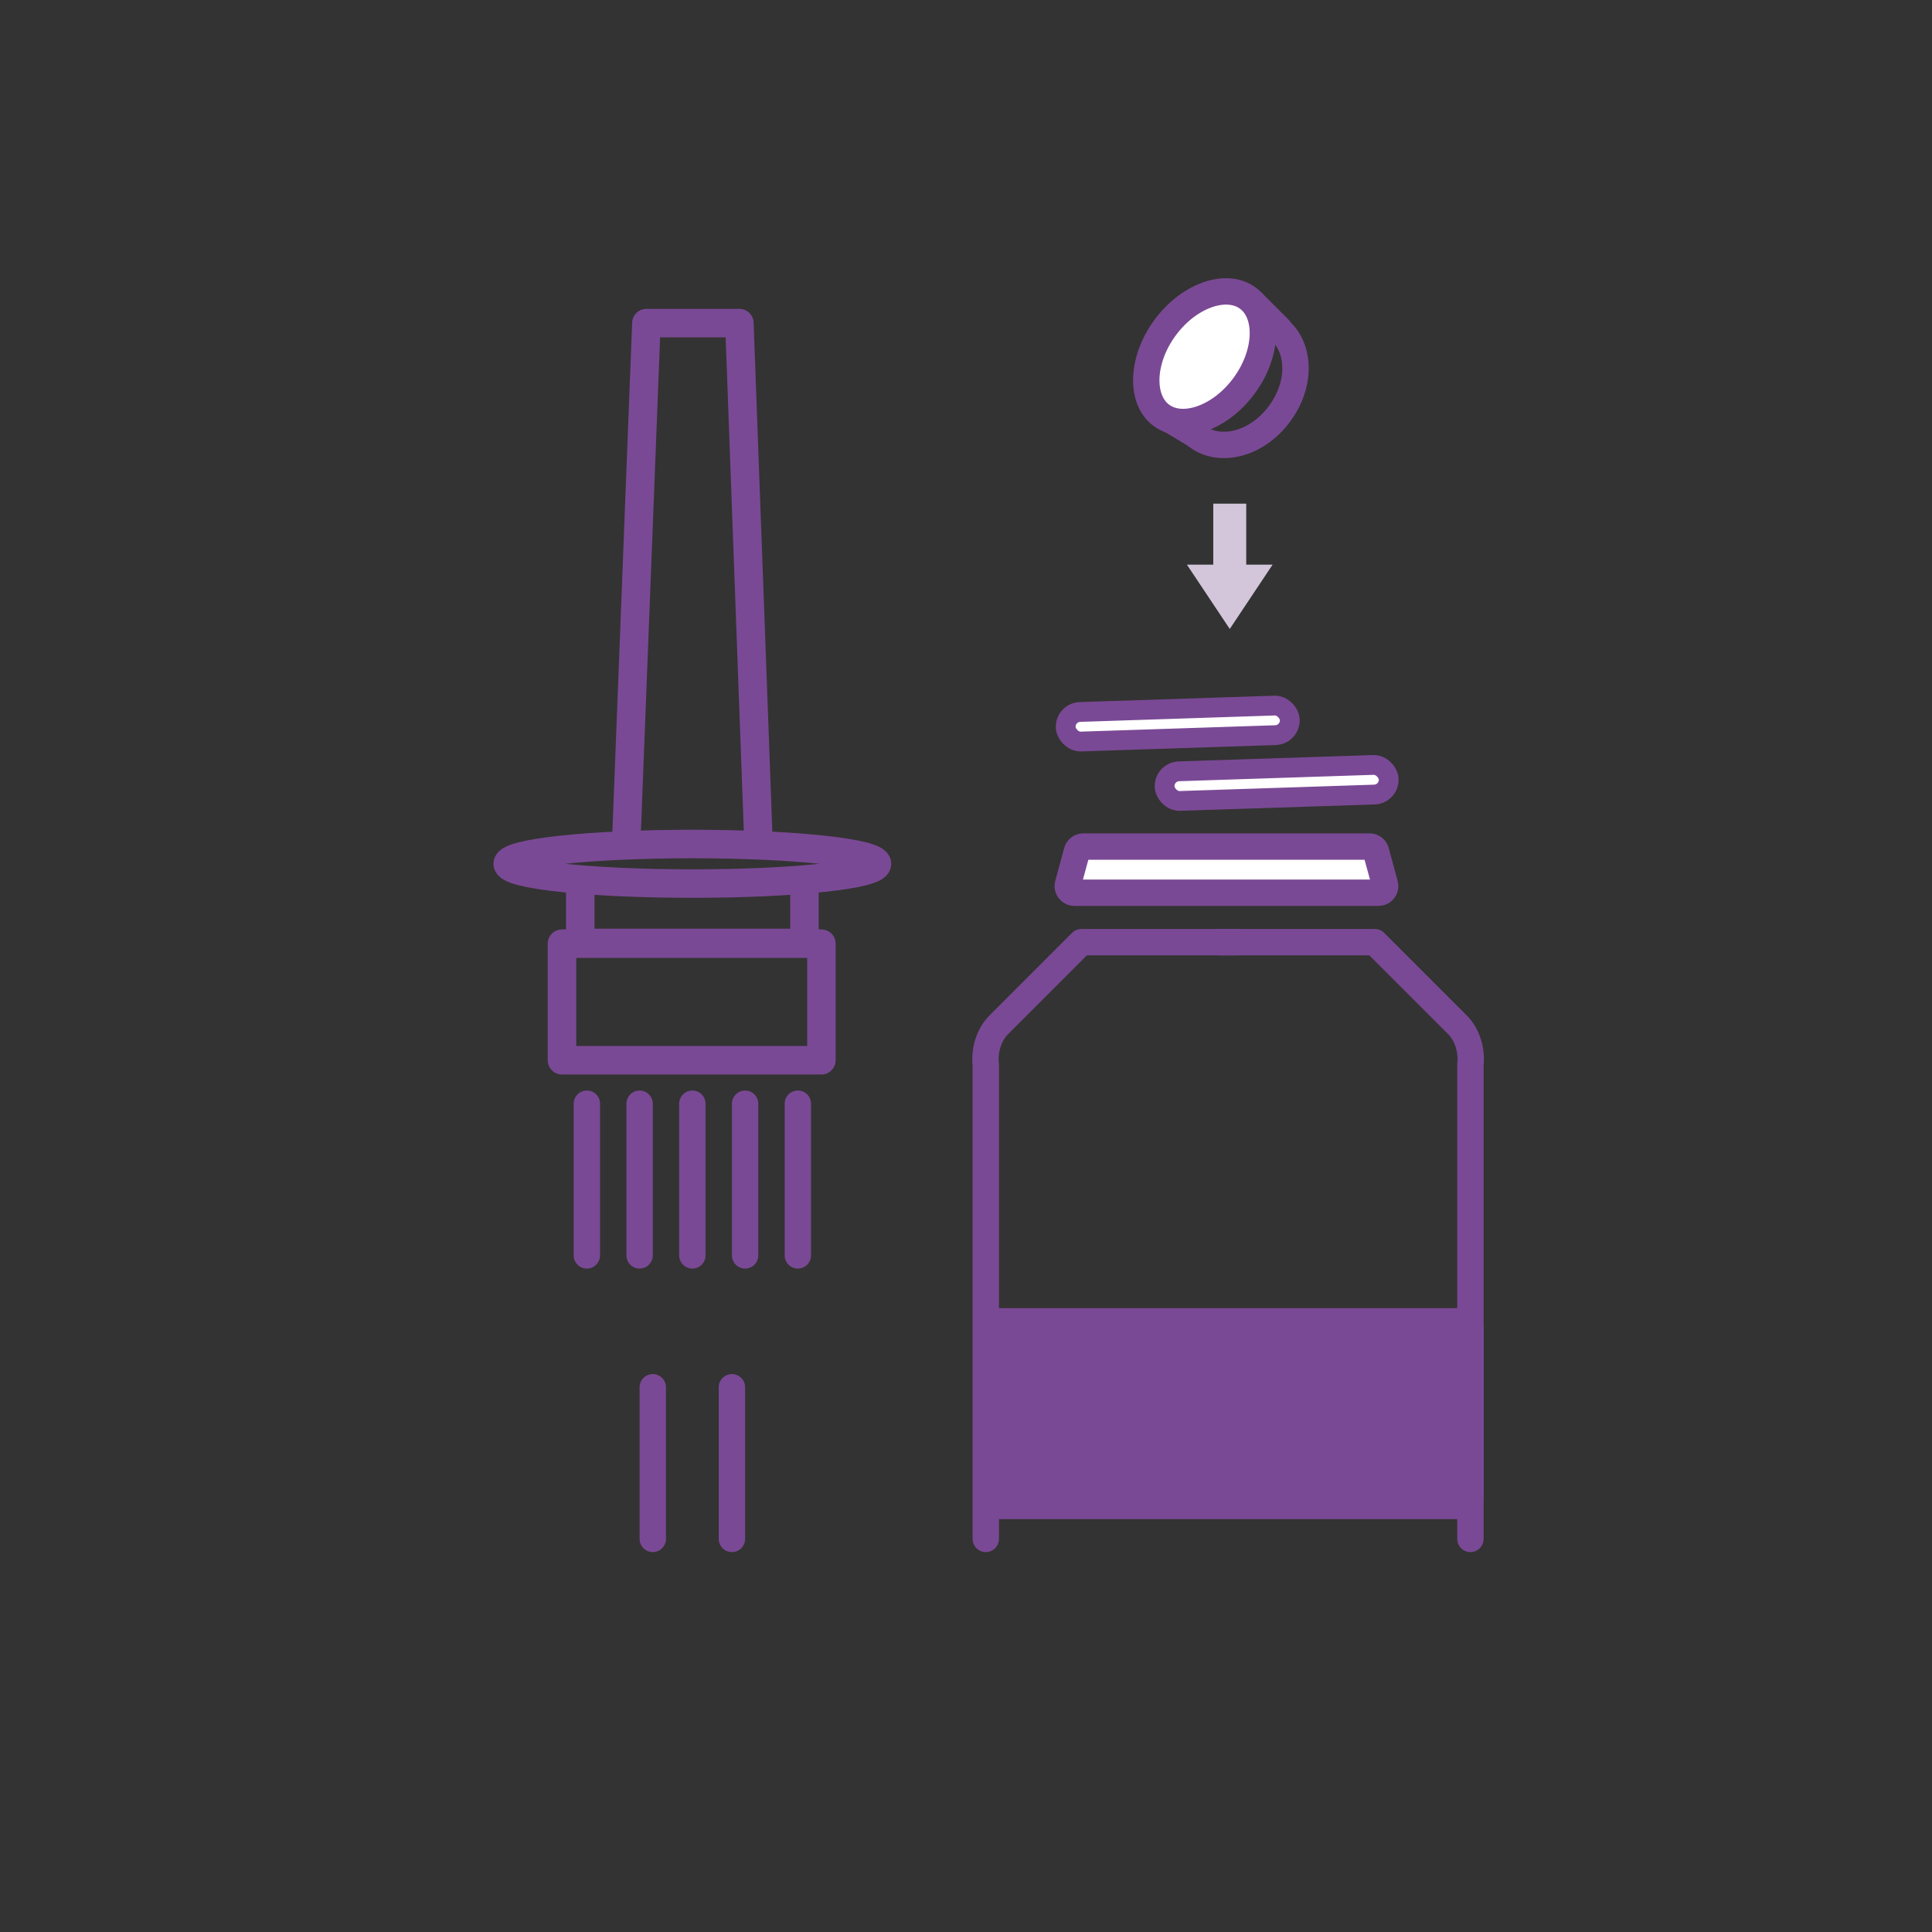 <svg width="293" height="293" viewBox="0 0 293 293" fill="none" xmlns="http://www.w3.org/2000/svg">
<rect x="0" y="0" width="293" height="293" fill="#333333" stroke="none"/>
<path d="M149.5 233.386V161.386C149.333 160.219 149.5 157.386 151.5 155.386C153.5 153.386 160.667 146.219 164 142.886H187.5" stroke="#7A4995" stroke-width="4" stroke-linecap="round" stroke-linejoin="round"/>
<path d="M223 233.386V161.386C223.167 160.219 223 157.386 221 155.386C219 153.386 211.833 146.219 208.5 142.886H185" stroke="#7A4995" stroke-width="4" stroke-linecap="round" stroke-linejoin="round"/>
<mask id="path-3-inside-1_62_386" fill="white">
<rect x="163" y="126.386" width="46" height="18" rx="3"/>
</mask>
<rect x="163" y="126.386" width="46" height="18" rx="3" stroke="#7A4995" stroke-width="8" mask="url(#path-3-inside-1_62_386)"/>
<mask id="path-4-inside-2_62_386" fill="white">
<rect x="77" y="190.386" width="56" height="22" rx="3"/>
</mask>
<rect x="77" y="190.386" width="56" height="22" rx="3" stroke="#7A4995" stroke-width="8" mask="url(#path-4-inside-2_62_386)"/>
<mask id="path-5-inside-3_62_386" fill="white">
<rect x="79" y="159.386" width="52" height="41" rx="3"/>
</mask>
<rect x="79" y="159.386" width="52" height="41" rx="3" stroke="#7A4995" stroke-width="8" mask="url(#path-5-inside-3_62_386)"/>
<rect x="148" y="198.386" width="77" height="32" rx="3" fill="#7A4995"/>
<path d="M164.291 128.386H207.709C208.103 128.386 208.455 128.617 208.616 128.966L208.674 129.123L210.037 134.123C210.21 134.759 209.731 135.386 209.072 135.386H162.928C162.309 135.386 161.849 134.834 161.938 134.241L161.963 134.123L163.326 129.123C163.445 128.688 163.84 128.386 164.291 128.386Z" fill="white" stroke="#7A4995" stroke-width="4"/>
<mask id="path-8-inside-4_62_386" fill="white">
<rect x="166" y="99.386" width="40" height="31" rx="3"/>
</mask>
<rect x="166" y="99.386" width="40" height="31" rx="3" stroke="#7A4995" stroke-width="8" mask="url(#path-8-inside-4_62_386)"/>
<rect x="161.548" y="108.049" width="34" height="4.484" rx="2.242" transform="rotate(-1.879 161.548 108.049)" fill="white" stroke="#7A4995" stroke-width="3"/>
<rect x="176.548" y="117.049" width="34" height="4.494" rx="2.247" transform="rotate(-1.879 176.548 117.049)" fill="white" stroke="#7A4995" stroke-width="3"/>
<path d="M189 85.636H192.995L186.5 95.386L180.005 85.636H184V76.386H189V85.636Z" fill="#D3C6DA"/>
<path d="M193.765 49.852C196.967 52.211 197.646 57.863 194.063 62.728C190.48 67.592 184.881 68.619 181.679 66.261C178.477 63.902 177.798 58.25 181.381 53.386C184.964 48.522 190.563 47.494 193.765 49.852Z" stroke="#7A4995" stroke-width="4"/>
<path d="M177 63.386L182 66.386" stroke="#7A4995" stroke-width="4" stroke-linecap="round"/>
<path d="M190 45.886L194 49.886" stroke="#7A4995" stroke-width="4" stroke-linecap="round"/>
<path d="M189.232 45.206C190.684 46.276 191.545 48.16 191.524 50.611C191.503 53.059 190.584 55.909 188.669 58.508C186.755 61.107 184.306 62.831 181.974 63.577C179.64 64.323 177.585 64.06 176.133 62.99C174.681 61.921 173.819 60.036 173.84 57.585C173.861 55.137 174.782 52.287 176.696 49.688C178.61 47.09 181.059 45.365 183.39 44.619C185.725 43.872 187.781 44.137 189.232 45.206Z" fill="white" stroke="#7A4995" stroke-width="4"/>
<path d="M89 167.386V190.386" stroke="#7A4995" stroke-width="4" stroke-linecap="round"/>
<path d="M97 167.386V190.386" stroke="#7A4995" stroke-width="4" stroke-linecap="round"/>
<path d="M99 210.386V233.386" stroke="#7A4995" stroke-width="4" stroke-linecap="round"/>
<path d="M111 210.386V233.386" stroke="#7A4995" stroke-width="4" stroke-linecap="round"/>
<path d="M105 167.386V190.386" stroke="#7A4995" stroke-width="4" stroke-linecap="round"/>
<path d="M113 167.386V190.386" stroke="#7A4995" stroke-width="4" stroke-linecap="round"/>
<path d="M121 167.386V190.386" stroke="#7A4995" stroke-width="4" stroke-linecap="round"/>
<path fill-rule="evenodd" clip-rule="evenodd" d="M85.227 143.116H124.573V160.796H85.227V143.116Z" stroke="#7A4995" stroke-width="4.321" stroke-miterlimit="22.926" stroke-linejoin="round"/>
<path d="M115 127L112.132 49H98.03L95 127" stroke="#7A4995" stroke-width="4.321" stroke-miterlimit="22.926" stroke-linejoin="round"/>
<path d="M88 134C88 137 88 140 88 143H122V134" stroke="#7A4995" stroke-width="4.321" stroke-miterlimit="22.926" stroke-linejoin="round"/>
<path fill-rule="evenodd" clip-rule="evenodd" d="M104.986 128C120.455 128 133 129.347 133 131C133 132.653 120.455 134 104.986 134C89.545 134 77 132.653 77 131C77 129.347 89.545 128 104.986 128Z" stroke="#7A4995" stroke-width="4.321" stroke-miterlimit="22.926"/>
</svg>
